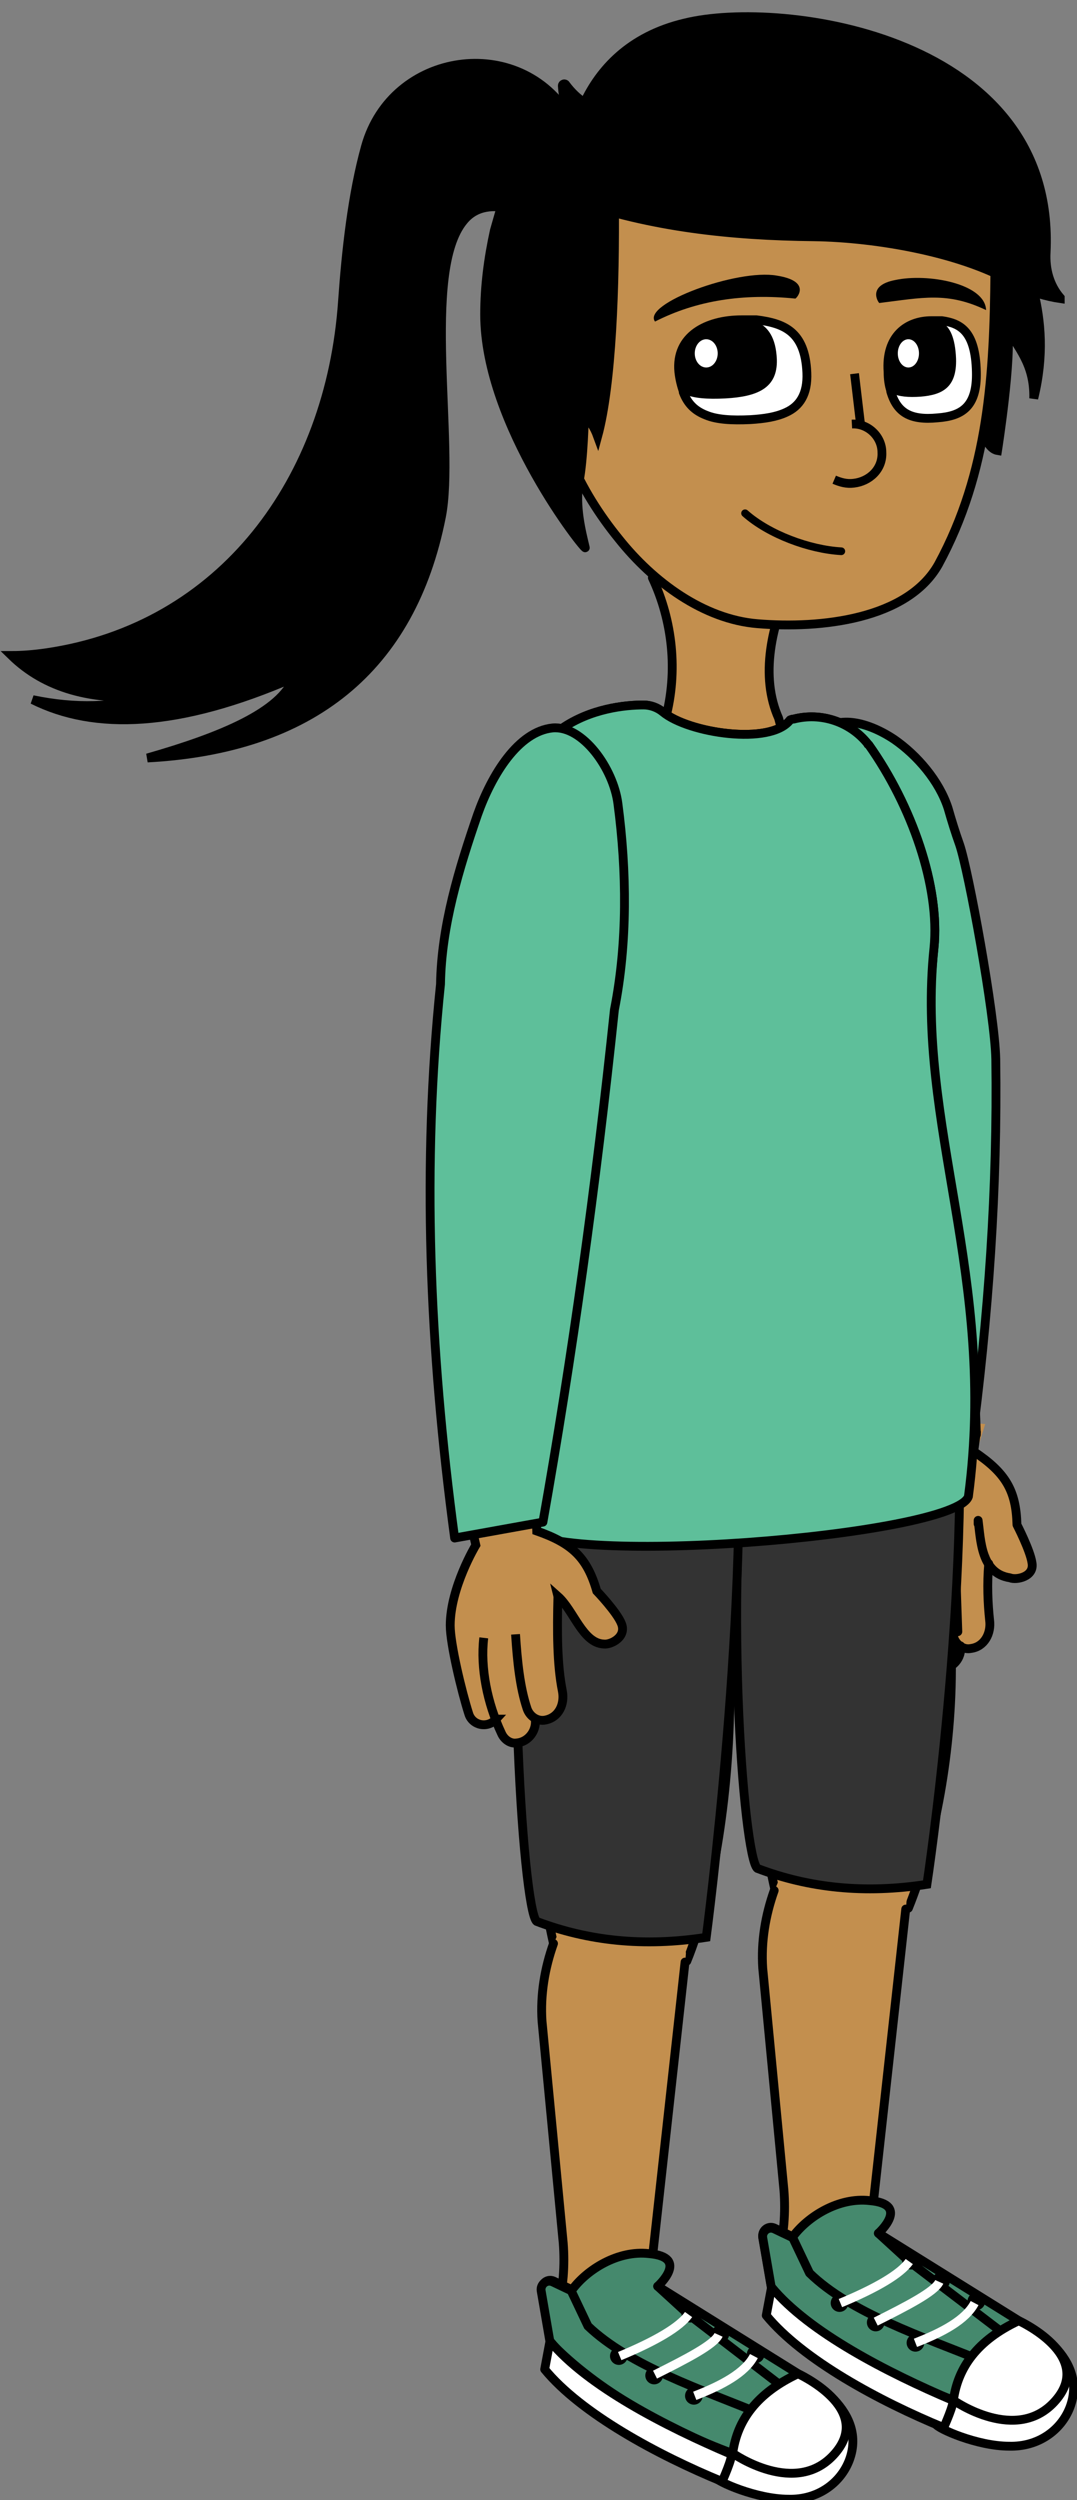 <svg version="1.1" width="122" height="283" viewBox="0 -1 122 283" xmlns="http://www.w3.org/2000/svg" xmlns:xlink="http://www.w3.org/1999/xlink">
  <rect x="0" y="-1" width="122" height="283" fill="#808080" stroke="none"/>
  <!-- Exported by Scratch - http://scratch.mit.edu/ -->
  <g id="ID0.25823914678767323">
    <g id="Page-1">
      <g id="Group">
        <g id="ID0.3453642609529197">
          <g id="Path">
            <path id="ID0.421416062861681" fill="#C38F4E" stroke="none" stroke-width="1" d="M 15.500 18.600 C 13.400 18.100 12.900 16.600 13.100 15 C 12.900 18.100 12.800 21 13.100 23.400 C 13.100 23.700 13.100 23.900 13.100 24.200 C 13 25.400 12.300 26.400 11 26.600 C 10.600 26.700 10.200 26.500 9.900 26.300 C 9.900 26.400 9.900 26.600 9.900 26.700 C 9.800 27.900 8.800 28.900 7.600 28.900 C 6.800 28.900 6.200 28.400 6 27.700 C 5.800 27.200 5.600 26.600 5.500 26.100 C 5.500 26.100 5.500 26.100 5.500 26.100 C 4.500 27.100 2.800 26.600 2.500 25.200 C 1.900 22.600 0.900 17.200 1 15.100 C 1.200 10.800 4.500 6.200 4.500 6.200 L 3.600 0.400 L 12.600 1.200 L 11.700 4.100 C 15.300 6.500 16.500 8.500 16.600 12.400 C 16.600 12.400 18.200 15.300 18.300 16.700 C 18.200 18.600 16.200 18.900 15.500 18.600 Z " transform="matrix(1, 0, 0, 1, 99, 159)"/>
            <path id="ID0.09164599888026714" fill="none" stroke="#000000" stroke-width="1" stroke-linecap="round" stroke-linejoin="round" d="M 11.800 12.500 L 11.800 12.100 C 12.100 14.300 12.100 18.100 15.400 18.600 C 16.100 18.900 18.200 18.500 17.900 16.900 C 17.700 15.500 16.200 12.600 16.200 12.600 C 16.100 8.700 14.900 6.700 11.300 4.300 L 11.600 2.100 " transform="matrix(1, 0, 0, 1, 99, 159)"/>
            <path id="ID0.42766742734238505" fill="none" stroke="#000000" stroke-width="1" stroke-linecap="round" stroke-linejoin="round" d="M 5.300 26.200 C 5.300 26.200 5.300 26.200 5.300 26.200 C 4.300 27.200 2.600 26.700 2.200 25.400 C 1.600 22.800 0.600 17.400 0.700 15.300 C 0.900 11 4.200 6.400 4.200 6.400 L 3.300 0.600 " transform="matrix(1, 0, 0, 1, 99, 159)"/>
            <path id="ID0.23460217053070664" fill="none" stroke="#000000" stroke-width="1" stroke-linecap="round" stroke-linejoin="round" d="M 4.600 16.900 C 4 20.300 4.500 24.300 5.900 27.800 C 6.200 28.500 6.800 29.100 7.500 29 C 8.900 28.900 10 27.700 9.800 26.300 " transform="matrix(1, 0, 0, 1, 99, 159)"/>
            <path id="ID0.15939935529604554" fill="none" stroke="#000000" stroke-width="1" stroke-linecap="round" stroke-linejoin="round" d="M 8.200 16.700 C 8.200 19.800 8.400 22.700 9 25.200 C 9.200 26.100 10.100 26.800 11 26.600 C 12.500 26.400 13.300 24.900 13.100 23.400 C 12.900 21.500 12.800 19.300 13 17 " transform="matrix(1, 0, 0, 1, 99, 159)"/>
          </g>
          <g id="ID0.5759275844320655">
            <path id="Shape_73_" fill="#C38F4E" stroke="none" stroke-width="1" d="M 10.300 3.300 C 13.600 8.300 12.800 17.300 13.600 22.600 C 14.400 27.900 14.800 38 14.800 38 C 14.800 38 10.500 42.300 6.700 38.600 C 6.700 38.600 2.300 19.100 1.100 14.600 C -0.200 10.200 -0.100 7.300 1.300 4.400 C 2.800 1.500 6.500 -2.500 10.300 3.300 Z " transform="matrix(1, 0, 0, 1, 96, 123)"/>
            <path id="Shape_72_" fill="none" stroke="#000000" stroke-width="1" stroke-linecap="round" stroke-linejoin="round" d="M 11.900 7.100 C 13.300 12.100 12.900 18.400 13.500 22.600 C 14.300 27.900 14.600 38.400 14.600 38.400 " transform="matrix(1, 0, 0, 1, 96, 123)"/>
            <path id="Shape_71_" fill="none" stroke="#000000" stroke-width="1" stroke-linecap="round" stroke-linejoin="round" d="M 6.900 39.100 C 5.500 36.500 2.100 19 1 14.600 C 0.400 12.300 0.100 10.400 0.100 8.800 " transform="matrix(1, 0, 0, 1, 96, 123)"/>
          </g>
          <g id="Path">
            <path id="ID0.6566127697005868" fill="#C38F4E" stroke="none" stroke-width="1" d="M 2.400 40 C 2.200 41.500 2.500 47.600 3.400 49.200 C 4.600 51.300 10.900 51.200 12.200 51.200 C 16.600 51 15.300 45.700 15.600 43.300 C 15.700 42.500 15.600 41.300 15.700 40.400 C 17.100 25.400 14.500 8.800 12.100 3.400 C 9.200 -2.700 4.100 1.900 1.100 9.600 C -1.100 14.900 3.500 26.300 2.400 40 Z " transform="matrix(1, 0, 0, 1, 93, 85)"/>
            <path id="ID0.532084743026644" fill="none" stroke="#000000" stroke-width="1" stroke-linecap="round" stroke-linejoin="round" d="M 15.200 49 C 15.900 47.200 15.500 44.700 15.600 43.200 C 15.700 42.400 15.600 41.200 15.700 40.300 C 17.100 25.300 14.500 8.700 12.100 3.300 C 11.200 1.400 10.100 0.500 8.900 0.500 " transform="matrix(1, 0, 0, 1, 93, 85)"/>
            <path id="ID0.5828080466017127" fill="none" stroke="#000000" stroke-width="1" stroke-linecap="round" stroke-linejoin="round" d="M 8.600 0.400 C 6 0.600 3.100 4.300 1.100 9.400 C -1.100 14.900 2.500 22.200 2.600 36.500 C 2.400 38 2.900 44.700 3.100 48.900 " transform="matrix(1, 0, 0, 1, 93, 85)"/>
          </g>
        </g>
        <path id="Path" fill="#5EBF9A" stroke="#000000" stroke-width="1" stroke-linecap="round" stroke-linejoin="round" d="M 18 83 L 8 84 C 4.600 65.400 0 23.300 0.300 23.300 C -0.100 12.900 0.400 2.500 1.200 1.700 C 3 0.000 6.300 0.700 9.300 2.700 C 11.900 4.500 14.400 7.400 15.400 10.500 C 15.800 11.900 16.200 13.200 16.700 14.600 C 17.700 17.500 20.700 33.800 20.800 38.900 C 21 53.300 20 68 18 83 Z " transform="matrix(1, 0, 0, 1, 92, 80)"/>
      </g>
      <path id="Path" fill="#C38F4E" stroke="#000000" stroke-width="1" stroke-linecap="round" stroke-linejoin="round" d="M 88.200 80.300 L 89.100 83.700 L 82.800 84.500 L 81.800 84.600 L 80.800 84.500 L 74.500 83.700 L 75.400 80.300 C 76.800 75 76.200 69.300 73.900 64.400 L 81.900 65 L 89.900 64.400 C 87.300 69.700 86.100 75.600 88.200 80.300 Z "/>
      <path id="Path" fill="#C38F4E" stroke="#000000" stroke-width="1" stroke-linecap="round" stroke-linejoin="round" d="M 58.700 171.600 C 46.300 149.700 58.900 84.900 63.600 81.500 C 66.900 79.200 70.800 78.800 72.900 78.800 C 73.700 78.800 74.500 79.100 75.100 79.600 C 78 82 87.300 83.400 89.500 80.500 C 89.500 80.500 89.700 80.400 89.900 80.400 C 93 79.600 96.300 80.700 98.300 83.200 C 98.300 83.300 98.400 83.300 98.400 83.300 C 103.300 90.200 106.500 99.400 105.800 106.300 C 103.700 126.400 109 143.500 105.700 168.400 C 104.200 172.900 61.300 176.700 58.700 171.600 Z "/>
      <g id="Group">
        <g id="Path">
          <g id="ID0.6587394094094634">
            <path id="ID0.25017020106315613" fill="#C38F4E" stroke="none" stroke-width="1" d="M 3.700 4.400 C 6.500 0.600 11.500 -1.700 15.400 2.400 C 27.100 14.700 23.100 51.100 14.700 60.400 C 13.800 61.400 8.800 64.200 6.400 61.700 C -1.300 53.700 -1.300 11.300 3.700 4.400 Z " transform="matrix(1, 0, 0, 1, 85, 160)"/>
            <path id="ID0.17191715026274323" fill="none" stroke="#000000" stroke-width="1" stroke-linecap="round" stroke-linejoin="round" d="M 2.800 53 C -1.100 36.100 -0.300 10 3.800 4.400 C 6.600 0.600 11.600 -1.700 15.500 2.400 C 25.600 13.100 24 40 17.900 55 " transform="matrix(1, 0, 0, 1, 85, 160)"/>
          </g>
          <g id="ID0.7431679768487811">
            <path id="ID0.1020253668539226" fill="#C38F4E" stroke="none" stroke-width="1" d="M 16.700 9.100 L 16.600 10.400 L 12.900 43.700 C 12.700 45.500 12.800 47.400 13.200 49.200 C 13.800 51.800 12.500 54.600 10 55.600 C 10 55.600 9.900 55.600 9.900 55.600 C 6 57.100 2 53.800 2.400 49.700 L 2.800 45.700 C 2.900 44.400 2.900 43.200 2.800 41.900 L 0.400 16.800 C 0.300 13.900 0.700 11.100 1.600 8.400 C 1.600 8.300 1.700 8.200 1.700 8.100 C 2.400 6.300 3.300 4.500 4.400 2.900 C 5.400 1.400 7 0.400 8.800 0.200 C 12.400 -0.300 15.700 2.200 16.200 5.800 L 16.700 9.100 Z " transform="matrix(1, 0, 0, 1, 86, 205)"/>
            <path id="ID0.5290260408073664" fill="none" stroke="#000000" stroke-width="1" stroke-linecap="round" stroke-linejoin="round" d="M 16.600 10.100 L 12.900 43.600 C 12.700 45.400 12.800 47.300 13.200 49.100 " transform="matrix(1, 0, 0, 1, 86, 205)"/>
            <path id="ID0.5156687293201685" fill="none" stroke="#000000" stroke-width="1" stroke-linecap="round" stroke-linejoin="round" d="M 2.400 50.600 C 2.400 50.300 2.400 50 2.400 49.700 L 2.800 45.700 C 2.900 44.400 2.900 43.200 2.800 41.900 L 0.400 16.800 C 0.200 13.800 0.700 10.800 1.700 8 " transform="matrix(1, 0, 0, 1, 86, 205)"/>
          </g>
          <g id="ID0.13526850193738937">
            <path id="ID0.6344031090848148" fill="#C38F4E" stroke="none" stroke-width="1" d="M 0.800 4.500 C 3.800 11.800 9.800 17.200 21.400 19 C 24.400 19.300 26.800 18.800 28.100 16.900 C 29.400 15 28.900 12.400 27.300 10.800 C 22.600 6.200 17.200 2.700 11.300 0.100 L 2.300 1.900 C 1.100 2.200 0.400 3.400 0.800 4.500 Z " transform="matrix(1, 0, 0, 1, 88, 254)"/>
            <path id="ID0.7170903463847935" fill="none" stroke="#000000" stroke-width="1" stroke-linecap="round" stroke-linejoin="round" d="M 0.400 1.900 C 1.900 10.400 9.800 17.200 21.400 19.100 C 24.400 19.400 26.800 18.900 28.100 17 C 29.400 15.100 28.900 12.500 27.300 10.900 C 22.600 6.300 17.200 2.800 11.300 0.200 " transform="matrix(1, 0, 0, 1, 88, 254)"/>
          </g>
        </g>
        <path id="Path" fill="#CCD8FF" stroke="#000000" stroke-width="1" stroke-linecap="round" stroke-linejoin="round" d="M 0.500 19.100 C 1.500 19.100 2.400 26.900 2.200 29.700 C 9.500 31.900 17.300 31.900 25.500 29.700 L 24.500 0.400 L 0.800 1.700 " transform="matrix(1, 0, 0, 1, 83, 154)"/>
        <path id="Path" fill="#333333" stroke="#000000" stroke-width="1" stroke-linecap="round" d="M 2.100 1.700 C -1.200 24.100 1.200 55.300 2.800 56.500 C 8.600 58.700 14.900 59.400 22 58.300 C 22 58.300 27.200 24 25.300 0 L 2.100 1.700 Z " transform="matrix(1, 0, 0, 1, 83, 154)"/>
        <g id="ID0.3089657751843333">
          <path id="Path" fill="#45896D" stroke="#000000" stroke-width="1" stroke-linecap="round" stroke-linejoin="round" d="M 21.500 23.200 C 13.600 20.500 7 15.900 1.400 10 L 0.400 4.200 C 0.300 3.500 1 2.900 1.700 3.200 L 3.800 4.200 C 5.500 1.900 9 -0.300 12.500 0.100 C 17.200 0.500 13.500 3.800 13.500 3.800 L 29.400 13.700 L 28.600 19.500 L 21.900 23.700 " transform="matrix(1, 0, 0, 1, 86, 248)"/>
          <path id="Path" fill="#45896D" stroke="#000000" stroke-width="1" stroke-linecap="round" stroke-linejoin="round" d="M 29.400 13.700 L 27.900 15.300 L 17 7 L 13.500 3.800 L 29.400 13.700 " transform="matrix(1, 0, 0, 1, 86, 248)"/>
          <path id="Path" fill="#45896D" stroke="#000000" stroke-width="1" stroke-linecap="round" stroke-linejoin="round" d="M 25.400 18.300 L 22 22.700 C 14.700 20 6.700 15.600 1.400 10.100 L 0.400 4.300 C 0.300 3.600 1 3 1.700 3.300 L 3.800 4.300 L 5.700 8.300 C 10.300 12.800 18.500 15.500 25.400 18.300 Z " transform="matrix(1, 0, 0, 1, 86, 248)"/>
          <path id="Path" fill="#FFFFFF" stroke="#000000" stroke-width="1" stroke-linecap="round" stroke-linejoin="round" d="M 20 25.400 C 20.100 24.800 20.400 23.800 20.700 23.200 C 20.900 22.800 21.500 23.400 21.700 23 C 23.200 19.900 25.900 15.300 29.400 13.700 C 29.400 13.700 37.500 17.400 35.200 23.500 C 34.200 26.100 31.600 28 28.300 27.900 C 24.700 27.900 20.200 25.900 20 25.400 Z " transform="matrix(1, 0, 0, 1, 86, 248)"/>
          <path id="Path" fill="#FFFFFF" stroke="#000000" stroke-width="1" stroke-linecap="round" stroke-linejoin="round" d="M 22 22.700 C 22.500 19 24.700 15.900 29.400 13.700 C 29.400 13.700 38 17.600 33.600 22.700 C 29.200 27.800 22 22.700 22 22.700 Z " transform="matrix(1, 0, 0, 1, 86, 248)"/>
          <path id="Path" fill="#FFFFFF" stroke="#000000" stroke-width="1" stroke-linecap="round" stroke-linejoin="round" d="M 0.800 13.100 C 4.900 18.100 13.600 22.800 20.900 25.800 C 20.900 25.800 22.200 22.900 21.900 22.700 C 14.600 19.600 5.600 15 1.400 9.900 L 0.800 13.100 Z " transform="matrix(1, 0, 0, 1, 86, 248)"/>
          <g id="ID0.7930627269670367">
            <g id="Oval">
              <path id="ID0.8306586225517094" fill="#000000" stroke="none" stroke-width="1" d="M 1.100 5.700 C 1.376 5.700 1.626 5.812 1.807 5.993 C 1.988 6.174 2.100 6.424 2.100 6.700 C 2.100 6.976 1.988 7.226 1.807 7.407 C 1.626 7.588 1.376 7.700 1.100 7.700 C 0.824 7.700 0.574 7.588 0.393 7.407 C 0.212 7.226 0.100 6.976 0.100 6.700 C 0.100 6.424 0.212 6.174 0.393 5.993 C 0.574 5.812 0.824 5.700 1.100 5.700 Z " transform="matrix(1, 0, 0, 1, 94, 253)"/>
              <path id="ID0.4946387433446944" fill="#000000" stroke="none" stroke-width="1" d="M 9.200 0.900 C 9.476 0.900 9.726 1.012 9.907 1.193 C 10.088 1.374 10.200 1.624 10.200 1.900 C 10.200 2.176 10.088 2.426 9.907 2.607 C 9.726 2.788 9.476 2.900 9.200 2.900 C 8.924 2.900 8.674 2.788 8.493 2.607 C 8.312 2.426 8.200 2.176 8.200 1.900 C 8.200 1.624 8.312 1.374 8.493 1.193 C 8.674 1.012 8.924 0.900 9.200 0.900 Z " transform="matrix(1, 0, 0, 1, 94, 253)"/>
              <path id="ID0.9649093598127365" fill="#000000" stroke="none" stroke-width="1" d="M 16.600 5.500 C 16.876 5.500 17.126 5.612 17.307 5.793 C 17.488 5.974 17.600 6.224 17.600 6.500 C 17.600 6.776 17.488 7.026 17.307 7.207 C 17.126 7.388 16.876 7.500 16.600 7.500 C 16.324 7.500 16.074 7.388 15.893 7.207 C 15.712 7.026 15.600 6.776 15.600 6.500 C 15.600 6.224 15.712 5.974 15.893 5.793 C 16.074 5.612 16.324 5.500 16.600 5.500 Z " transform="matrix(1, 0, 0, 1, 94, 253)"/>
              <path id="ID0.09903538459911942" fill="#000000" stroke="none" stroke-width="1" d="M 12.600 3.200 C 12.876 3.200 13.126 3.312 13.307 3.493 C 13.488 3.674 13.600 3.924 13.600 4.200 C 13.600 4.476 13.488 4.726 13.307 4.907 C 13.126 5.088 12.876 5.200 12.600 5.200 C 12.324 5.200 12.074 5.088 11.893 4.907 C 11.712 4.726 11.600 4.476 11.600 4.200 C 11.600 3.924 11.712 3.674 11.893 3.493 C 12.074 3.312 12.324 3.200 12.600 3.200 Z " transform="matrix(1, 0, 0, 1, 94, 253)"/>
              <path id="ID0.5135959754697978" fill="#000000" stroke="none" stroke-width="1" d="M 9.700 10.200 C 9.976 10.200 10.226 10.312 10.407 10.493 C 10.588 10.674 10.700 10.924 10.700 11.200 C 10.700 11.476 10.588 11.726 10.407 11.907 C 10.226 12.088 9.976 12.200 9.700 12.200 C 9.424 12.200 9.174 12.088 8.993 11.907 C 8.812 11.726 8.700 11.476 8.700 11.200 C 8.700 10.924 8.812 10.674 8.993 10.493 C 9.174 10.312 9.424 10.200 9.700 10.200 Z " transform="matrix(1, 0, 0, 1, 94, 253)"/>
              <path id="ID0.017954565584659576" fill="#000000" stroke="none" stroke-width="1" d="M 5.200 7.900 C 5.476 7.900 5.726 8.012 5.907 8.193 C 6.088 8.374 6.200 8.624 6.200 8.900 C 6.200 9.176 6.088 9.426 5.907 9.607 C 5.726 9.788 5.476 9.900 5.200 9.900 C 4.924 9.900 4.674 9.788 4.493 9.607 C 4.312 9.426 4.200 9.176 4.200 8.900 C 4.200 8.624 4.312 8.374 4.493 8.193 C 4.674 8.012 4.924 7.900 5.200 7.900 Z " transform="matrix(1, 0, 0, 1, 94, 253)"/>
            </g>
            <g id="Path">
              <path id="ID0.05871972721070051" fill="none" stroke="#FFFFFF" stroke-width="1" d="M 0.200 4.700 C 4.300 3 7 1.400 8 0 " transform="matrix(1, 0, 0, 1, 95, 255)"/>
              <path id="ID0.7169455303810537" fill="none" stroke="#FFFFFF" stroke-width="1" d="M 8.700 9.200 C 11.800 8 14.400 6.600 15.400 4.700 " transform="matrix(1, 0, 0, 1, 95, 255)"/>
              <path id="ID0.9336173618212342" fill="none" stroke="#FFFFFF" stroke-width="1" d="M 4.200 6.800 C 7.800 5 10.900 3.400 11.400 2.300 " transform="matrix(1, 0, 0, 1, 95, 255)"/>
            </g>
          </g>
        </g>
      </g>
      <g id="Group">
        <g id="Path">
          <g id="ID0.15444993553683162">
            <path id="ID0.1706319646909833" fill="#C38F4E" stroke="none" stroke-width="1" d="M 3.700 4.400 C 6.500 0.600 11.500 -1.700 15.400 2.400 C 27.100 14.700 23.100 58.100 14.700 67.400 C 13.800 68.400 8.800 71.200 6.400 68.700 C -1.300 60.700 -1.300 11.300 3.700 4.400 Z " transform="matrix(1, 0, 0, 1, 60, 159)"/>
            <path id="ID0.7300297119654715" fill="none" stroke="#000000" stroke-width="1" stroke-linecap="round" stroke-linejoin="round" d="M 2.700 60 C -1.200 43.100 -0.400 10 3.700 4.400 C 6.500 0.600 11.500 -1.700 15.400 2.400 C 25.500 13.100 23.900 47.100 17.800 62 " transform="matrix(1, 0, 0, 1, 60, 159)"/>
          </g>
          <g id="ID0.004642150830477476">
            <path id="ID0.4228437440469861" fill="#C38F4E" stroke="none" stroke-width="1" d="M 16.700 9.100 L 16.600 10.400 L 12.900 43.700 C 12.700 45.500 12.800 47.400 13.200 49.200 C 13.800 51.800 12.500 54.600 10 55.600 C 10 55.600 9.900 55.600 9.900 55.600 C 6 57.100 2 53.800 2.400 49.700 L 2.800 45.700 C 2.900 44.400 2.900 43.200 2.800 41.900 L 0.400 16.800 C 0.300 13.900 0.700 11.100 1.600 8.400 C 1.600 8.300 1.700 8.200 1.700 8.100 C 2.400 6.300 3.300 4.500 4.400 2.900 C 5.400 1.400 7 0.400 8.800 0.200 C 12.400 -0.300 15.700 2.200 16.200 5.800 L 16.700 9.100 Z " transform="matrix(1, 0, 0, 1, 61, 211)"/>
            <path id="ID0.7458797483704984" fill="none" stroke="#000000" stroke-width="1" stroke-linecap="round" stroke-linejoin="round" d="M 16.600 10.100 L 12.900 43.600 C 12.700 45.400 12.800 47.300 13.200 49.100 " transform="matrix(1, 0, 0, 1, 61, 211)"/>
            <path id="ID0.300518702249974" fill="none" stroke="#000000" stroke-width="1" stroke-linecap="round" stroke-linejoin="round" d="M 2.400 50.600 C 2.400 50.300 2.400 50 2.400 49.700 L 2.800 45.700 C 2.900 44.400 2.900 43.200 2.800 41.900 L 0.400 16.800 C 0.200 13.800 0.700 10.800 1.700 8 " transform="matrix(1, 0, 0, 1, 61, 211)"/>
          </g>
          <g id="ID0.8495975383557379">
            <path id="ID0.8885247884318233" fill="#C38F4E" stroke="none" stroke-width="1" d="M 0.800 4.500 C 3.800 11.800 9.800 17.200 21.400 19 C 24.400 19.300 26.800 18.800 28.100 16.900 C 29.400 15 28.900 12.400 27.300 10.800 C 22.600 6.200 17.200 2.700 11.300 0.100 L 2.300 1.900 C 1 2.200 0.400 3.400 0.800 4.500 Z " transform="matrix(1, 0, 0, 1, 63, 260)"/>
            <path id="ID0.5927016925998032" fill="none" stroke="#000000" stroke-width="1" stroke-linecap="round" stroke-linejoin="round" d="M 0.400 1.900 C 1.900 10.400 9.800 17.200 21.400 19.100 C 24.400 19.400 26.800 18.900 28.100 17 C 29.400 15.100 28.900 12.500 27.300 10.900 C 22.600 6.300 17.200 2.800 11.300 0.200 " transform="matrix(1, 0, 0, 1, 63, 260)"/>
          </g>
        </g>
        <path id="Path" fill="#CCD8FF" stroke="#000000" stroke-width="1" stroke-linecap="round" stroke-linejoin="round" d="M 25.800 0.700 L 2.200 1.800 L 1.200 28.800 C 8.900 31.300 16.700 31.500 24.900 29.100 C 24.300 26.300 24.600 18.200 25.600 18.100 " transform="matrix(1, 0, 0, 1, 58, 155)"/>
        <path id="Path" fill="#333333" stroke="#000000" stroke-width="1" stroke-linecap="round" d="M 2.100 1.700 C -1.200 24.100 1.200 60.300 2.800 61.500 C 8.600 63.700 14.900 64.400 22 63.300 C 22 63.300 27.200 24 25.300 0 L 2.100 1.700 Z " transform="matrix(1, 0, 0, 1, 58, 155)"/>
        <g id="ID0.41312546422705054">
          <path id="Path" fill="#45896D" stroke="#000000" stroke-width="1" stroke-linecap="round" stroke-linejoin="round" d="M 21.500 23.200 C 13.600 20.500 7 15.900 1.400 10 L 0.400 4.200 C 0.300 3.500 1 2.900 1.700 3.200 L 3.800 4.200 C 5.500 1.900 9 -0.300 12.500 0.100 C 17.200 0.500 13.500 3.800 13.500 3.800 L 29.400 13.700 L 28.600 19.500 L 21.900 23.700 " transform="matrix(1, 0, 0, 1, 61, 254)"/>
          <path id="Path" fill="#45896D" stroke="#000000" stroke-width="1" stroke-linecap="round" stroke-linejoin="round" d="M 29.400 13.700 L 27.800 15.300 L 17 7 L 13.500 3.800 L 29.400 13.700 " transform="matrix(1, 0, 0, 1, 61, 254)"/>
          <path id="Path" fill="#45896D" stroke="#000000" stroke-width="1" stroke-linecap="round" stroke-linejoin="round" d="M 25.300 18.300 L 21.900 22.700 C 14.600 20 6.600 15.600 1.300 10.100 L 0.300 4.300 C 0.200 3.600 0.900 3 1.600 3.300 L 3.700 4.300 L 5.600 8.300 C 10.300 12.800 18.500 15.500 25.300 18.300 Z " transform="matrix(1, 0, 0, 1, 61, 254)"/>
          <path id="Path" fill="#FFFFFF" stroke="#000000" stroke-width="1" stroke-linecap="round" stroke-linejoin="round" d="M 20 25.400 C 20.100 24.800 20.400 23.800 20.700 23.200 C 20.900 22.800 21.500 23.400 21.700 23 C 23.200 19.900 25.900 15.300 29.400 13.700 C 29.400 13.700 37.500 17.400 35.200 23.500 C 34.200 26.100 31.600 28 28.300 27.900 C 24.700 27.900 20.200 25.900 20 25.400 Z " transform="matrix(1, 0, 0, 1, 61, 254)"/>
          <path id="Path" fill="#FFFFFF" stroke="#000000" stroke-width="1" stroke-linecap="round" stroke-linejoin="round" d="M 22 22.700 C 22.500 19 24.700 15.900 29.400 13.700 C 29.400 13.700 38 17.600 33.600 22.700 C 29.200 27.800 22 22.700 22 22.700 Z " transform="matrix(1, 0, 0, 1, 61, 254)"/>
          <path id="Path" fill="#FFFFFF" stroke="#000000" stroke-width="1" stroke-linecap="round" stroke-linejoin="round" d="M 0.700 13.200 C 4.800 18.200 13.500 22.900 20.800 25.900 C 20.800 25.900 22.100 23 21.800 22.800 C 14.500 19.700 5.500 15.100 1.300 10 L 0.700 13.200 Z " transform="matrix(1, 0, 0, 1, 61, 254)"/>
          <g id="ID0.49727440578863025">
            <g id="Oval">
              <path id="ID0.7477026665583253" fill="#000000" stroke="none" stroke-width="1" d="M 1.100 5.700 C 1.376 5.700 1.626 5.812 1.807 5.993 C 1.988 6.174 2.100 6.424 2.100 6.700 C 2.100 6.976 1.988 7.226 1.807 7.407 C 1.626 7.588 1.376 7.700 1.100 7.700 C 0.824 7.700 0.574 7.588 0.393 7.407 C 0.212 7.226 0.100 6.976 0.100 6.700 C 0.100 6.424 0.212 6.174 0.393 5.993 C 0.574 5.812 0.824 5.700 1.100 5.700 Z " transform="matrix(1, 0, 0, 1, 69, 259)"/>
              <path id="ID0.11139007704332471" fill="#000000" stroke="none" stroke-width="1" d="M 9.200 0.900 C 9.476 0.900 9.726 1.012 9.907 1.193 C 10.088 1.374 10.200 1.624 10.200 1.900 C 10.200 2.176 10.088 2.426 9.907 2.607 C 9.726 2.788 9.476 2.900 9.200 2.900 C 8.924 2.900 8.674 2.788 8.493 2.607 C 8.312 2.426 8.200 2.176 8.200 1.900 C 8.200 1.624 8.312 1.374 8.493 1.193 C 8.674 1.012 8.924 0.900 9.200 0.900 Z " transform="matrix(1, 0, 0, 1, 69, 259)"/>
              <path id="ID0.7942733075469732" fill="#000000" stroke="none" stroke-width="1" d="M 16.600 5.500 C 16.876 5.500 17.126 5.612 17.307 5.793 C 17.488 5.974 17.600 6.224 17.600 6.500 C 17.600 6.776 17.488 7.026 17.307 7.207 C 17.126 7.388 16.876 7.500 16.600 7.500 C 16.324 7.500 16.074 7.388 15.893 7.207 C 15.712 7.026 15.600 6.776 15.600 6.500 C 15.600 6.224 15.712 5.974 15.893 5.793 C 16.074 5.612 16.324 5.500 16.600 5.500 Z " transform="matrix(1, 0, 0, 1, 69, 259)"/>
              <path id="ID0.5846074833534658" fill="#000000" stroke="none" stroke-width="1" d="M 12.600 3.200 C 12.876 3.200 13.126 3.312 13.307 3.493 C 13.488 3.674 13.600 3.924 13.600 4.200 C 13.600 4.476 13.488 4.726 13.307 4.907 C 13.126 5.088 12.876 5.200 12.600 5.200 C 12.324 5.200 12.074 5.088 11.893 4.907 C 11.712 4.726 11.600 4.476 11.600 4.200 C 11.600 3.924 11.712 3.674 11.893 3.493 C 12.074 3.312 12.324 3.200 12.600 3.200 Z " transform="matrix(1, 0, 0, 1, 69, 259)"/>
              <path id="ID0.7124370001256466" fill="#000000" stroke="none" stroke-width="1" d="M 9.600 10.200 C 9.876 10.200 10.126 10.312 10.307 10.493 C 10.488 10.674 10.600 10.924 10.600 11.200 C 10.600 11.476 10.488 11.726 10.307 11.907 C 10.126 12.088 9.876 12.200 9.600 12.200 C 9.324 12.200 9.074 12.088 8.893 11.907 C 8.712 11.726 8.600 11.476 8.600 11.200 C 8.600 10.924 8.712 10.674 8.893 10.493 C 9.074 10.312 9.324 10.200 9.600 10.200 Z " transform="matrix(1, 0, 0, 1, 69, 259)"/>
              <path id="ID0.057290047872811556" fill="#000000" stroke="none" stroke-width="1" d="M 5.100 7.900 C 5.376 7.900 5.626 8.012 5.807 8.193 C 5.988 8.374 6.100 8.624 6.100 8.900 C 6.100 9.176 5.988 9.426 5.807 9.607 C 5.626 9.788 5.376 9.900 5.100 9.900 C 4.824 9.900 4.574 9.788 4.393 9.607 C 4.212 9.426 4.100 9.176 4.100 8.900 C 4.100 8.624 4.212 8.374 4.393 8.193 C 4.574 8.012 4.824 7.900 5.100 7.900 Z " transform="matrix(1, 0, 0, 1, 69, 259)"/>
            </g>
            <g id="Path">
              <path id="ID0.37760389875620604" fill="none" stroke="#FFFFFF" stroke-width="1" d="M 0.200 4.700 C 4.300 3 7 1.400 8 0 " transform="matrix(1, 0, 0, 1, 70, 261)"/>
              <path id="ID0.9437007992528379" fill="none" stroke="#FFFFFF" stroke-width="1" d="M 8.700 9.200 C 11.800 8 14.400 6.600 15.400 4.700 " transform="matrix(1, 0, 0, 1, 70, 261)"/>
              <path id="ID0.10804931353777647" fill="none" stroke="#FFFFFF" stroke-width="1" d="M 4.200 6.800 C 7.800 5 10.900 3.400 11.400 2.300 " transform="matrix(1, 0, 0, 1, 70, 261)"/>
            </g>
          </g>
        </g>
      </g>
      <path id="Path" fill="#5EBF9A" stroke="#000000" stroke-width="1" stroke-linecap="round" stroke-linejoin="round" d="M 58.700 171.600 C 46.300 149.700 58.900 84.900 63.600 81.500 C 66.900 79.200 70.800 78.800 72.900 78.800 C 73.700 78.800 74.500 79.100 75.100 79.600 C 78 82 87.300 83.400 89.500 80.500 C 89.500 80.500 89.700 80.400 89.900 80.400 C 93 79.600 96.300 80.700 98.300 83.200 C 98.300 83.300 98.400 83.300 98.400 83.300 C 103.300 90.200 106.500 99.400 105.800 106.300 C 103.700 126.400 113 143.500 109.700 168.400 C 108.200 172.900 61.300 176.700 58.700 171.600 Z "/>
      <g id="Group-2">
        <g id="Group">
          <path id="Path" fill="#C38F4E" stroke="none" stroke-width="1" d="M 18.300 20 C 16.100 19.900 15.100 16.700 13.500 15 L 13.100 15.400 C 13 19.100 13.100 22.500 13.600 25.400 C 13.600 25.600 13.700 25.800 13.700 26 C 13.700 27.300 13.100 28.400 11.800 28.700 C 11.400 28.800 11 28.700 10.700 28.500 C 10.700 28.600 10.700 28.700 10.700 28.800 C 10.700 30 9.800 31.100 8.500 31.300 C 7.700 31.400 7.100 30.900 6.800 30.200 C 6.600 29.700 6.300 29.200 6.100 28.600 C 6.100 28.600 6.100 28.600 6.100 28.600 C 5.200 29.700 3.400 29.300 3 27.900 C 2.200 25.400 0.900 20 0.900 17.900 C 0.900 14.300 3 10.300 3.600 9.100 L 3.700 9.600 L 3.800 8.800 L 2.500 3.100 C 5.100 0.400 7.800 -0.300 10.600 3.900 L 10.700 7.100 L 12.500 7.500 L 12.800 8 C 15.400 9.300 16.600 10.900 17.500 14 C 17.500 14 19.700 16.400 20.300 17.700 C 21 19.300 19.100 20.100 18.300 20 Z " transform="matrix(1, 0, 0, 1, 50, 165)"/>
          <g id="Path">
            <path id="ID0.9962845197878778" fill="none" stroke="#000000" stroke-width="1" d="M 12.300 12.100 L 12.200 11.700 C 14 13.300 15 17 17.400 17.100 C 18.200 17.200 20 16.300 19.400 14.800 C 18.900 13.500 16.600 11.100 16.600 11.100 C 15.500 7.300 13.800 5.700 9.800 4.300 L 9.700 1.100 " transform="matrix(1, 0, 0, 1, 51, 168)"/>
            <path id="ID0.46798033080995083" fill="none" stroke="#000000" stroke-width="1" d="M 5.200 25.600 C 5.100 25.600 5.100 25.600 5.200 25.600 C 4.200 26.700 2.500 26.300 2.100 25 C 1.300 22.500 0 17.100 0 15 C 0 10.700 2.900 5.900 2.900 5.900 L 1.600 0.200 " transform="matrix(1, 0, 0, 1, 51, 168)"/>
            <path id="ID0.5170987821184099" fill="none" stroke="#000000" stroke-width="1" d="M 3.800 16.400 C 3.400 19.800 4.200 23.800 5.800 27.200 C 6.100 27.900 6.800 28.400 7.500 28.300 C 8.900 28.200 9.900 26.800 9.600 25.400 " transform="matrix(1, 0, 0, 1, 51, 168)"/>
            <path id="ID0.5360412923619151" fill="none" stroke="#000000" stroke-width="1" d="M 7.400 16 C 7.600 19.100 7.900 22 8.700 24.400 C 9 25.300 9.900 25.900 10.800 25.700 C 12.300 25.400 13 23.900 12.700 22.400 C 12.100 19.400 12.100 15.600 12.200 11.700 " transform="matrix(1, 0, 0, 1, 51, 168)"/>
          </g>
        </g>
        <g id="Group">
          <path id="Shape_70_" fill="#C38F4E" stroke="none" stroke-width="1" d="M 12.100 4 C 14.500 9.400 12.200 18.200 12.100 23.600 C 12 29 10.700 38.900 10.700 38.900 C 10.700 38.900 5.700 42.400 2.600 38.100 C 2.600 38.100 1.600 18.100 1.100 13.500 C 0.600 8.900 1.100 6.100 3 3.400 C 5 1 9.300 -2.300 12.100 4 Z " transform="matrix(1, 0, 0, 1, 50, 130)"/>
          <path id="Shape_69_" fill="none" stroke="#000000" stroke-width="1" stroke-linecap="round" stroke-linejoin="round" d="M 13.100 8.100 C 13.600 13.200 12.200 19.500 12.100 23.700 C 12 29.100 10.700 39.300 10.700 39.300 " transform="matrix(1, 0, 0, 1, 50, 130)"/>
          <path id="Shape_68_" fill="none" stroke="#000000" stroke-width="1" stroke-linecap="round" stroke-linejoin="round" d="M 2.700 38.700 C 1.800 35.900 1.400 18.100 1 13.600 C 0.800 11.200 0.800 9.400 1.100 7.700 " transform="matrix(1, 0, 0, 1, 50, 130)"/>
        </g>
        <g id="Group">
          <path id="Path" fill="#C38F4E" stroke="none" stroke-width="1" d="M 18.900 10.500 C 16.500 2.700 11.800 -2.400 8.400 3.500 C 5.500 8.700 1.100 31 1.300 46.100 C 1.300 47 1.200 48.200 1.200 49 C 1.300 51.400 -0.400 56.500 3.900 57.100 C 5.200 57.300 11.500 57.900 12.900 55.900 C 14 54.400 14.700 48.400 14.700 46.900 C 14.700 33.100 20.700 16.200 18.900 10.500 Z " transform="matrix(1, 0, 0, 1, 50, 83)"/>
          <path id="Path" fill="none" stroke="#000000" stroke-width="1" stroke-linecap="round" stroke-linejoin="round" d="M 11.900 0.900 C 10.700 0.800 9.500 1.600 8.400 3.500 C 5.500 8.700 1.100 31 1.300 46.100 C 1.300 47 1.200 48.200 1.200 49 C 1.200 50.500 0.600 53 1.100 54.800 " transform="matrix(1, 0, 0, 1, 50, 83)"/>
          <path id="Path" fill="none" stroke="#000000" stroke-width="1" stroke-linecap="round" stroke-linejoin="round" d="M 13.100 55.700 C 13.700 51.500 14.700 44.800 14.700 43.300 C 16 29.100 20.700 16.100 18.900 10.500 C 17.300 5.300 14.700 1.300 12.100 0.900 " transform="matrix(1, 0, 0, 1, 50, 83)"/>
        </g>
        <path id="Path" fill="#5EBF9A" stroke="#000000" stroke-width="1" stroke-linecap="round" stroke-linejoin="round" d="M 21.600 32.300 C 21.600 32.300 21.600 32.300 21.600 32.300 C 19.500 52.300 16.800 71.700 13.500 90.300 L 3.500 92.100 C 0.600 70.600 -0.200 49.700 1.900 29.400 C 2 22.800 4 16.300 6.100 10.200 C 7.700 5.700 10.700 0.800 14.600 0.400 C 18 0.100 21.500 5 22 9 C 23 16.600 23.100 24.700 21.600 32.300 Z " transform="matrix(1, 0, 0, 1, 48, 81)"/>
      </g>
      <g id="Group">
        <g id="ID0.9447600343264639">
          <path id="ID0.2304357774555683_8_" fill="#C38F4E" stroke="#000000" stroke-width="1" stroke-linecap="round" stroke-linejoin="round" d="M 30.500 0.500 C 23.800 0.900 14.800 3.600 10.100 8.600 C 5.400 13.600 4.400 20.700 4.400 28.300 C 4.400 35.900 7.700 42.600 12.100 48 C 16 52.900 21.700 57.100 27.800 57.600 C 35 58.200 44.800 57.100 48.300 50.900 C 54 40.400 54.600 29.400 54.700 17.700 C 54.800 13.300 53.400 9 50.500 5.700 C 49.400 4.400 48.300 3.400 47.400 3 C 41.800 0.400 36.800 0 30.500 0.500 Z " transform="matrix(1, 0, 0, 1, 58, 12)"/>
          <g id="ID0.0729370559565723">
            <path id="Path" fill="#FFFFFF" stroke="#000000" stroke-width="1" stroke-linecap="round" stroke-linejoin="round" d="M 15.400 6.200 C 15.500 8.600 14.600 10 13 10.700 C 11.900 11.200 10.600 11.400 9 11.500 C 6.900 11.600 5.200 11.500 4 11 C 2.700 10.500 1.900 9.700 1.400 8.400 C 1.400 8.400 1.400 8.300 1.400 8.300 C 1.200 7.700 1 7 0.900 6.100 C 0.500 2 4.100 0.200 8 0.200 C 8.500 0.200 9.100 0.200 9.600 0.200 L 9.700 0.200 C 12.800 0.600 15.200 1.500 15.400 6.200 Z " transform="matrix(1, 0, 0, 1, 76, 35)"/>
            <path id="Path" fill="#000000" stroke="none" stroke-width="1" d="M 12 4.700 C 12.100 8 9.700 8.900 6.200 9.100 C 4.100 9.200 2.600 9.100 1.500 8.600 C 1.500 8.600 1.500 8.500 1.500 8.500 C 1.300 7.900 1.100 7.200 1 6.300 C 0.600 2.200 4.200 0.400 8.100 0.400 C 8.600 0.400 9.200 0.400 9.700 0.400 C 11 1 11.900 2.200 12 4.700 Z " transform="matrix(1, 0, 0, 1, 76, 35)"/>
            <path id="Oval" fill="#FFFFFF" stroke="none" stroke-width="1" d="M 4 2.400 C 4.359 2.400 4.684 2.579 4.919 2.869 C 5.154 3.159 5.300 3.559 5.300 4 C 5.300 4.441 5.154 4.841 4.919 5.131 C 4.684 5.421 4.359 5.600 4 5.600 C 3.641 5.600 3.316 5.421 3.081 5.131 C 2.846 4.841 2.700 4.441 2.700 4 C 2.700 3.559 2.846 3.159 3.081 2.869 C 3.316 2.579 3.641 2.400 4 2.400 Z " transform="matrix(1, 0, 0, 1, 76, 35)"/>
          </g>
          <g id="ID0.5768705462105572">
            <path id="Path" fill="#FFFFFF" stroke="#000000" stroke-width="1" stroke-linecap="round" stroke-linejoin="round" d="M 10.600 6.100 C 10.700 10.100 8.900 11.100 6.200 11.300 C 3.100 11.600 1.600 10.700 0.900 8.300 C 0.900 8.300 0.900 8.200 0.900 8.200 C 0.700 7.600 0.600 6.900 0.600 6.100 C 0.300 2 2.800 0.300 5.500 0.300 C 5.900 0.300 6.300 0.300 6.600 0.300 L 6.700 0.300 C 8.800 0.600 10.500 1.500 10.600 6.100 Z " transform="matrix(1, 0, 0, 1, 100, 35)"/>
            <path id="Path" fill="#000000" stroke="none" stroke-width="1" d="M 8.300 4.600 C 8.400 7.900 6.700 8.700 4.300 8.900 C 2.900 9 1.800 8.900 1 8.500 C 1 8.500 1 8.400 1 8.400 C 0.800 7.800 0.700 7.100 0.700 6.300 C 0.400 2.200 2.900 0.500 5.600 0.500 C 6 0.500 6.400 0.500 6.700 0.500 C 7.600 1 8.200 2.200 8.300 4.600 Z " transform="matrix(1, 0, 0, 1, 100, 35)"/>
            <path id="Oval" fill="#FFFFFF" stroke="none" stroke-width="1" d="M 2.900 2.400 C 3.231 2.400 3.531 2.579 3.748 2.869 C 3.966 3.159 4.100 3.559 4.100 4 C 4.100 4.441 3.966 4.841 3.748 5.131 C 3.531 5.421 3.231 5.600 2.900 5.600 C 2.569 5.600 2.269 5.421 2.052 5.131 C 1.834 4.841 1.700 4.441 1.700 4 C 1.700 3.559 1.834 3.159 2.052 2.869 C 2.269 2.579 2.569 2.400 2.900 2.400 Z " transform="matrix(1, 0, 0, 1, 100, 35)"/>
          </g>
          <path id="Path" fill="none" stroke="#000000" stroke-width="0.872" stroke-linecap="round" stroke-linejoin="round" d="M 37.300 49.400 C 33.700 49.200 29.100 47.500 26.400 45.100 " transform="matrix(1, 0, 0, 1, 58, 12)"/>
          <path id="Path" fill="#000000" stroke="none" stroke-width="1" d="M 32.100 20.800 C 26.200 20.200 20.900 21 16.200 23.400 C 14.700 21.400 25.500 17.400 30 18.200 C 33.800 18.800 32.400 20.600 32.100 20.800 Z " transform="matrix(1, 0, 0, 1, 58, 12)"/>
          <path id="Path" fill="#000000" stroke="none" stroke-width="1" d="M 41.600 21.300 C 46.500 20.700 49.300 20 53.700 22.100 C 53.600 19.100 47.100 17.900 43.400 18.700 C 40.300 19.300 41.400 21.100 41.600 21.300 Z " transform="matrix(1, 0, 0, 1, 58, 12)"/>
          <g id="Path">
            <path id="ID0.14221111638471484" fill="none" stroke="#000000" stroke-width="1" d="M 2.800 0.300 L 3.500 6.200 " transform="matrix(1, 0, 0, 1, 94, 41)"/>
            <path id="ID0.83767214929685" fill="none" stroke="#000000" stroke-width="0.992" d="M 2.500 6 C 4.300 5.900 5.900 7.400 5.900 9.200 C 6 11.100 4.500 12.500 2.700 12.700 C 1.900 12.800 1.200 12.600 0.500 12.300 " transform="matrix(1, 0, 0, 1, 94, 41)"/>
          </g>
          <path id="Path" fill="#C38F4E" stroke="#000000" stroke-width="1" stroke-linecap="round" stroke-linejoin="round" d="M 6.800 24.300 C 5.800 23.700 4.400 23.400 2.600 24.100 C -2.400 26 1.600 35 1.600 35 C 1.600 35 0.900 38.500 4.500 39.300 C 8.100 40.100 7.700 38.900 7.700 38.900 " transform="matrix(1, 0, 0, 1, 58, 12)"/>
        </g>
        <g id="Path">
          <path id="ID0.8969994448125362" fill="#000000" stroke="#000000" stroke-width="1" d="M 116.100 44.100 C 116.200 40.100 114.200 38.300 113.100 36.100 C 113.700 39.200 112 50 112 50 C 111.400 49.900 110.900 49.300 110.400 48.200 C 111.500 42.300 111.700 36.200 111.800 29.900 C 112.700 30.300 113.600 30.800 114.300 31.200 C 114.800 31.500 115.400 31.800 116.100 32 C 116.900 35.300 117.300 39.200 116.100 44.100 Z " transform="matrix(1, 0, 0, 1, 1, 0)"/>
          <path id="ID0.19067990500479937" fill="#000000" stroke="#000000" stroke-width="1" d="M 64.200 13.300 L 60 24 C 60 24 54.400 20.400 51.500 24 C 46.700 29.800 50.600 49.400 49 57.500 C 45.600 74.700 34.300 83.800 15.700 84.800 C 24.100 82.400 30.800 79.600 32.300 75.700 C 19.200 81.400 9.700 81.700 2.700 78.200 C 7.500 79.200 12 79.100 16.200 77.800 C 9.400 78.400 4.100 76.900 0.300 73.200 C 1.500 73.200 2.800 73.100 4.200 72.900 C 24.200 70 36.400 53.300 37.800 33.100 C 38.200 27.400 38.900 21 40.400 15.600 C 43.400 4.800 57.900 2.700 63.600 12.300 C 64 12.900 64.200 13.300 64.200 13.300 Z " transform="matrix(1, 0, 0, 1, 1, 0)"/>
          <g id="ID0.7652147468179464">
            <path id="ID0.8356353030540049" fill="#000000" stroke="#000000" stroke-width="1" d="M 12.300 61 C 12.400 61.500 0.900 47.100 0.900 34.600 C 0.900 31.400 1.300 28.300 2 25.100 C 4.400 16.700 5.500 12.600 12.700 11.400 L 15.600 21.600 C 15.700 31.400 15.300 42.500 13.700 48.400 C 13.300 47.300 12.800 46.600 12.200 46.100 C 12.200 46.100 12.100 51 11.600 53.500 C 11.100 56.300 11.900 59.300 12.300 61 Z " transform="matrix(1, 0, 0, 1, 54, 0)"/>
            <path id="ID0.3905480345711112" fill="#000000" stroke="#000000" stroke-width="1" d="M 9.500 15 C 9.200 14 8.400 12.800 7.500 11.600 C 7.400 11.400 7.600 11.200 7.800 11.300 C 9.100 11.800 10.300 12.500 11.200 13.300 C 10.200 11.900 9.800 10.300 9.700 8.700 C 9.700 8.500 10 8.400 10.100 8.600 C 10.700 9.400 11.400 10.100 12.200 10.600 C 13.900 7 17.200 3.100 23.600 1.600 C 34.600 -1.100 65.700 3.100 64.500 27.600 C 64.400 29.500 64.900 31.300 66.100 32.700 L 66.100 32.800 C 64.700 32.600 62.500 32 61.300 31.300 C 55.300 27.600 45.300 25.900 38.200 25.800 C 28.700 25.700 19.700 24.700 11.100 21.700 " transform="matrix(1, 0, 0, 1, 54, 0)"/>
          </g>
        </g>
      </g>
    </g>
  </g>
</svg>